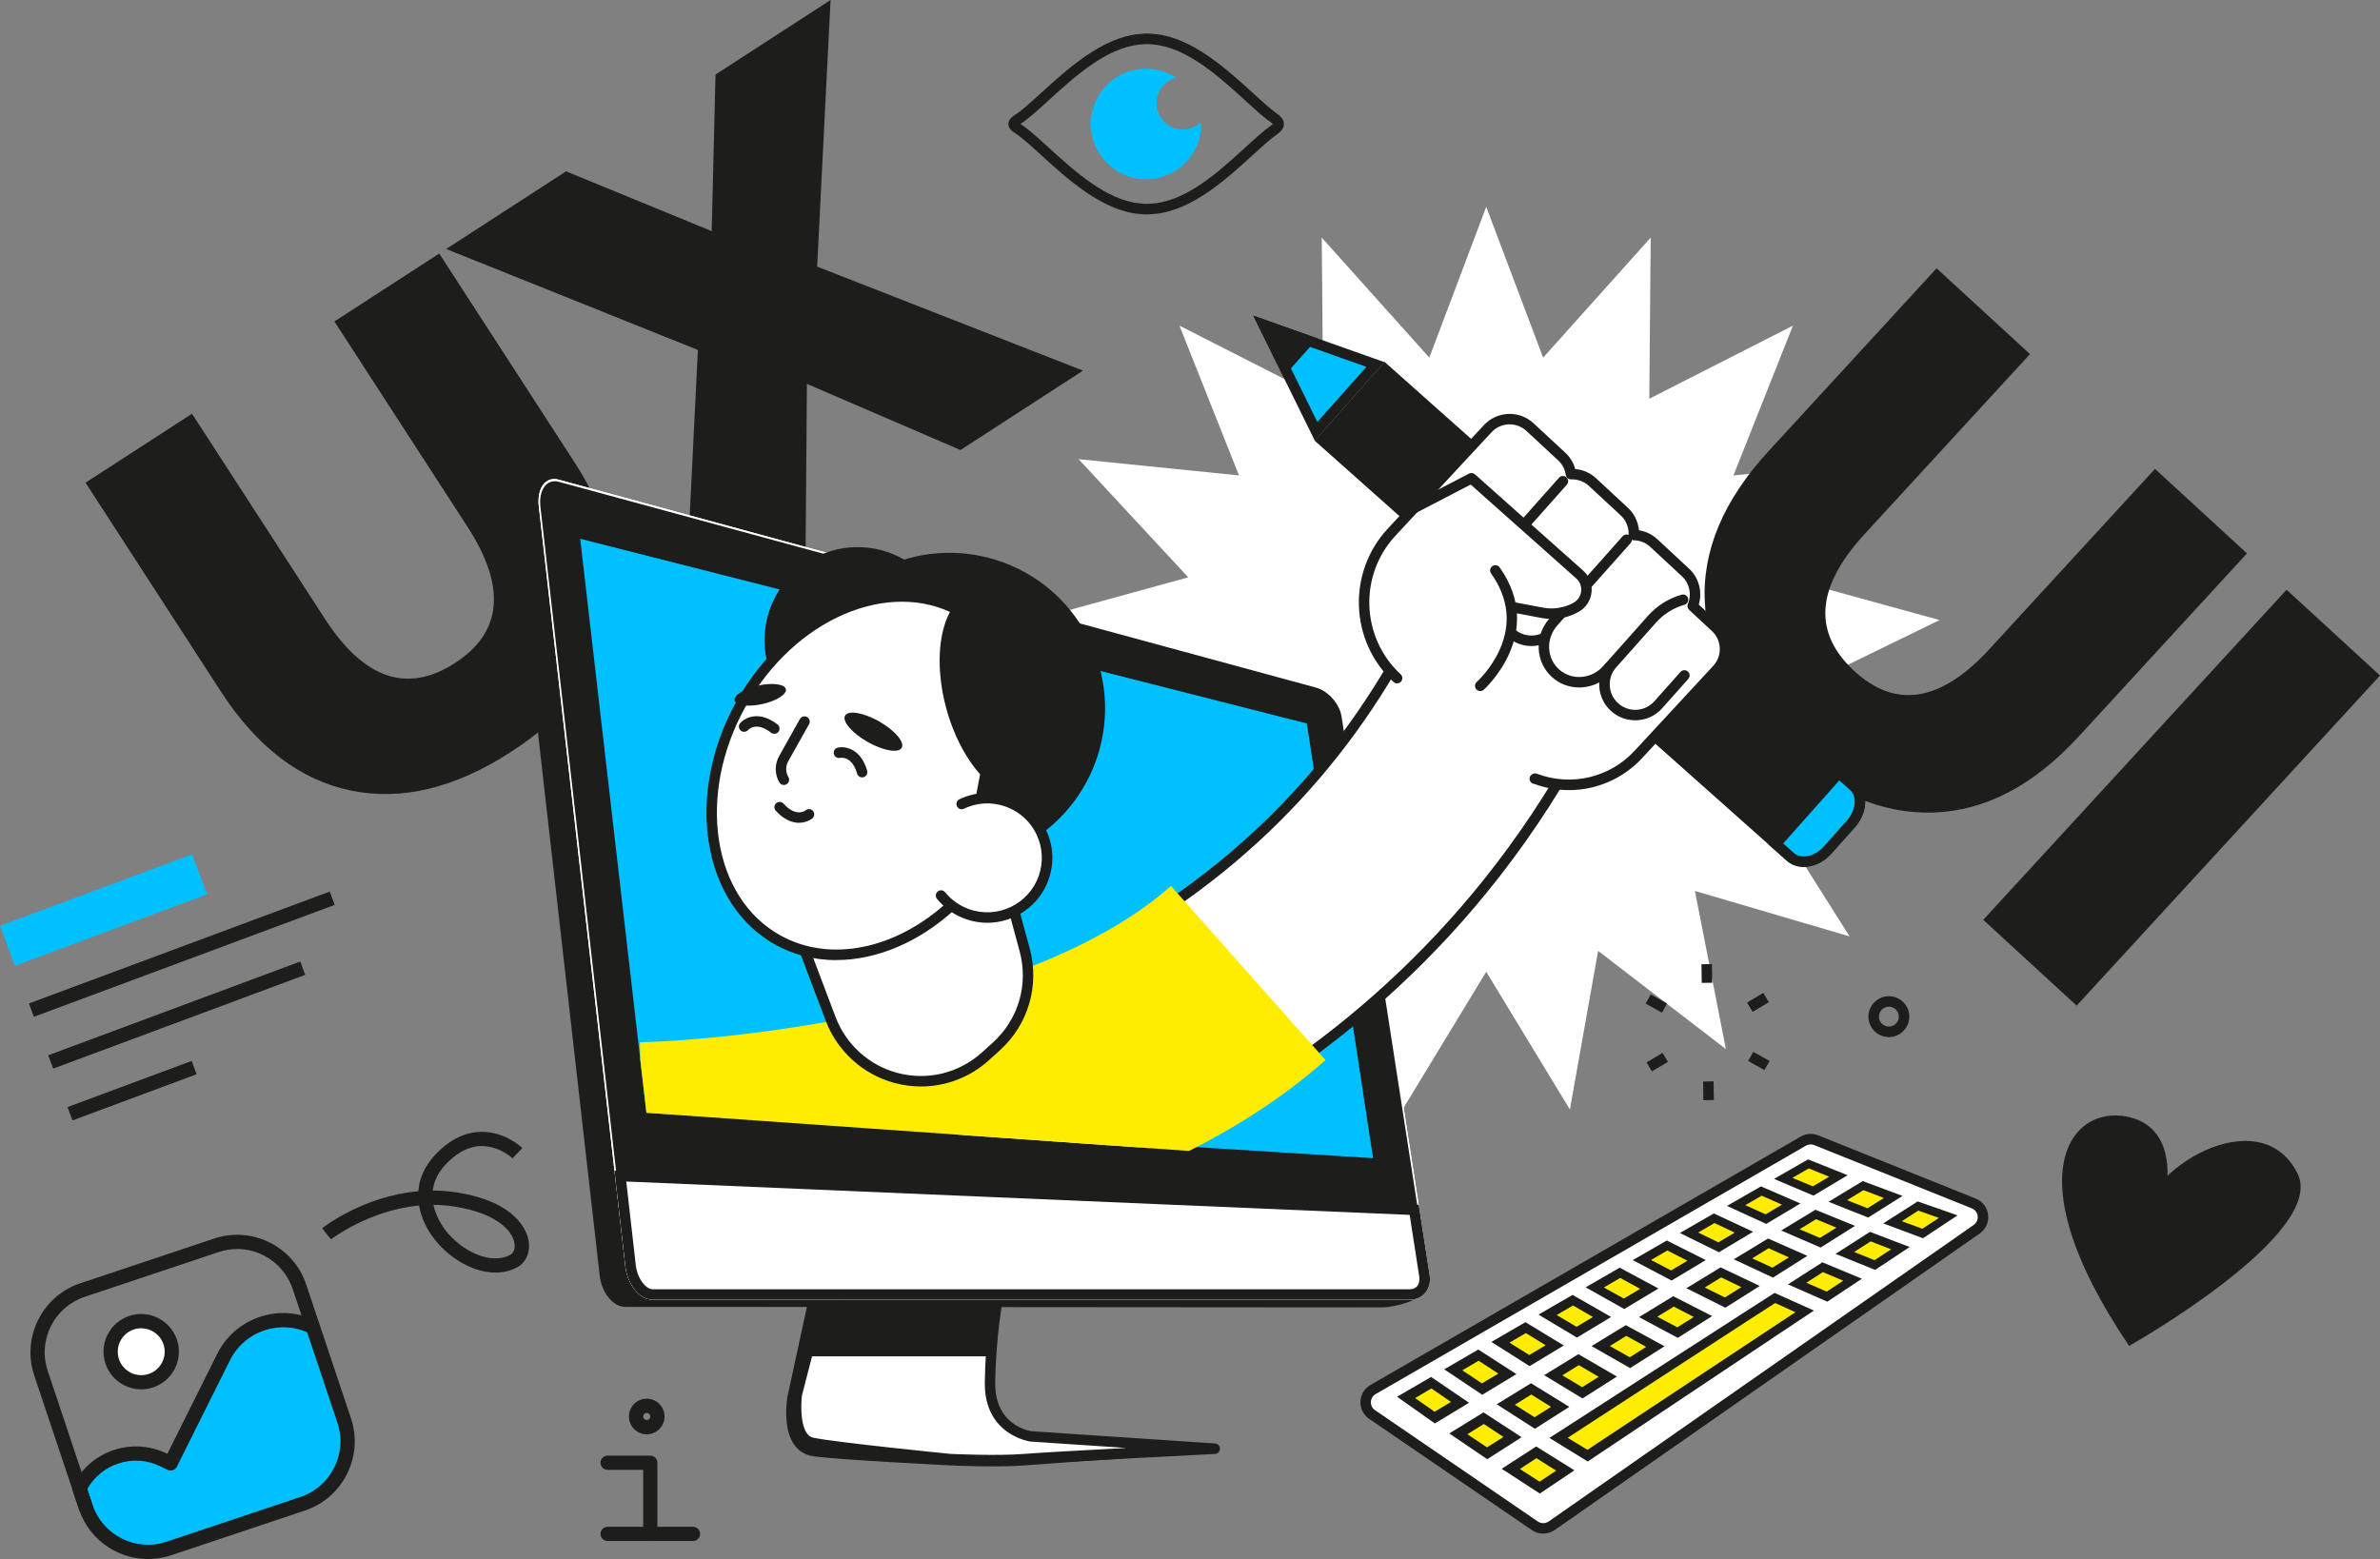 <svg xmlns="http://www.w3.org/2000/svg" xmlns:xlink="http://www.w3.org/1999/xlink" id="Layer_2" data-name="Layer 2" viewBox="0 0 662.73 434.23"><rect x="0" y="0" width="662.73" height="434.23" fill="#808080" stroke="none"/><defs><style>      .cls-1 {        fill: #d3cfd2;      }      .cls-2 {        fill: none;      }      .cls-3 {        fill: #d2cdd0;      }      .cls-4 {        fill: #dedbde;      }      .cls-5 {        fill: #f4f5f7;      }      .cls-6 {        fill: #f5f6f9;      }      .cls-7 {        fill: #f6f6f9;      }      .cls-8 {        fill: #d7d6d7;      }      .cls-9 {        fill: #ddd9dc;      }      .cls-10 {        fill: #ceced0;      }      .cls-11 {        fill: #f1f2f5;      }      .cls-12 {        fill: #e2dfe2;      }      .cls-13 {        fill: #bfc1c5;      }      .cls-14 {        fill: #e1e1e2;      }      .cls-15 {        fill: #dbd7da;      }      .cls-16 {        fill: #dfdfe0;      }      .cls-17 {        fill: #e0e1e4;      }      .cls-18 {        fill: #e1e2e5;      }      .cls-19 {        fill: #eaebee;      }      .cls-20 {        fill: #d1d0d2;      }      .cls-21 {        fill: #c2c3c7;      }      .cls-22 {        fill: #bec0c4;      }      .cls-23 {        fill: #d3d2d4;      }      .cls-24 {        fill: #bdbfc3;      }      .cls-25 {        fill: #efeff1;      }      .cls-26 {        fill: #dcd8db;      }      .cls-27 {        fill: #ecedf0;      }      .cls-28 {        fill: #e6e6e8;      }      .cls-29 {        fill: #f7f7fa;      }      .cls-30 {        fill: #d4d3d5;      }      .cls-31 {        fill: #e4e3e6;      }      .cls-32 {        fill: #d5d1d4;      }      .cls-33 {        fill: #dedddf;      }      .cls-34 {        fill: #f3f4f7;      }      .cls-35 {        fill: #e0dde0;      }      .cls-36 {        fill: #e3e0e3;      }      .cls-37 {        fill: #ccccce;      }      .cls-38 {        fill: #d6d3d6;      }      .cls-39 {        fill: #f0f0f3;      }      .cls-40 {        fill: #d8d4d7;      }      .cls-41 {        fill: #1d1d1b;      }      .cls-42 {        fill: #ebeaed;      }      .cls-43 {        fill: #e5e5e7;      }      .cls-44 {        fill: #f0f1f4;      }      .cls-45 {        fill: #c3c4c8;      }      .cls-46 {        fill: #d8d5d8;      }      .cls-47 {        fill: #dddcde;      }      .cls-48 {        fill: #f2f3f5;      }      .cls-49 {        fill: #c6c7cb;      }      .cls-50 {        fill: #eaeaec;      }      .cls-51 {        fill: #dad6d9;      }      .cls-52 {        fill: #ebebee;      }      .cls-53 {        fill: #dbdadd;      }      .cls-54 {        fill: #d9d8db;      }      .cls-55 {        fill: #e0e0e1;      }      .cls-56 {        fill: #fafbfe;      }      .cls-57 {        fill: #e4e4e6;      }      .cls-58 {        clip-path: url(#clippath-1);      }      .cls-59 {        clip-path: url(#clippath-2);      }      .cls-60 {        fill: #dad9dc;      }      .cls-61 {        fill: #eeeef1;      }      .cls-62 {        fill: #d7d4d7;      }      .cls-63 {        fill: #c0c2c6;      }      .cls-64 {        fill: #dddde0;      }      .cls-65 {        fill: #dfe0e3;      }      .cls-66 {        fill: #ececef;      }      .cls-67 {        fill: #dcdcdf;      }      .cls-68 {        fill: #f5f6f8;      }      .cls-69 {        fill: #eeeff2;      }      .cls-70 {        fill: #d6d1d4;      }      .cls-71 {        fill: #fff;      }      .cls-72 {        fill: #d6d5d6;      }      .cls-73 {        fill: #ffed00;      }      .cls-74 {        fill: #c8c9cc;      }      .cls-75 {        fill: #e2e3e6;      }      .cls-76 {        fill: #e7e8eb;      }      .cls-77 {        fill: #d4cfd2;      }      .cls-78 {        fill: #f4f5f8;      }      .cls-79 {        fill: #d6d2d5;      }      .cls-80 {        fill: #eae9ec;      }      .cls-81 {        fill: #d5d0d3;      }      .cls-82 {        fill: #cdcdcf;      }      .cls-83 {        fill: #f1f2f4;      }      .cls-84 {        fill: #f1f1f4;      }      .cls-85 {        fill: #d9d8d9;      }      .cls-86 {        fill: #ebecef;      }      .cls-87 {        fill: #dedfe2;      }      .cls-88 {        fill: #e2e2e3;      }      .cls-89 {        fill: #e8e9ec;      }      .cls-90 {        fill: #e4e5e8;      }      .cls-91 {        fill: #d2d1d3;      }      .cls-92 {        fill: #d8d7d8;      }      .cls-93 {        fill: #c4c5c9;      }      .cls-94 {        fill: #e3e3e4;      }      .cls-95 {        fill: #c1c3c7;      }      .cls-96 {        fill: #e1dee1;      }      .cls-97 {        fill: #babcc1;      }      .cls-98 {        fill: #e7e6e9;      }      .cls-99 {        fill: #ededef;      }      .cls-100 {        fill: #eff0f3;      }      .cls-101 {        fill: #e6e5e8;      }      .cls-102 {        fill: #dcdbdd;      }      .cls-103 {        fill: #c5c6ca;      }      .cls-104 {        fill: #00c0ff;      }      .cls-105 {        fill: #d9d5d8;      }      .cls-106 {        fill: #f8f9fc;      }      .cls-107 {        fill: #dbdadb;      }      .cls-108 {        fill: #bbbdc2;      }      .cls-109 {        fill: #e9eaed;      }      .cls-110 {        fill: #dbdbde;      }      .cls-111 {        fill: #d5d4d6;      }      .cls-112 {        fill: #e7e7e9;      }      .cls-113 {        fill: #bcbec3;      }      .cls-114 {        fill: #d7d3d6;      }      .cls-115 {        fill: #dad9da;      }      .cls-116 {        fill: #ececee;      }      .cls-117 {        fill: #dfdcdf;      }      .cls-118 {        fill: #dddadd;      }      .cls-119 {        fill: #f0f0f2;      }      .cls-120 {        fill: #e3e4e7;      }      .cls-121 {        fill: #efeff2;      }      .cls-122 {        fill: #e6e7ea;      }      .cls-123 {        fill: #cbcbce;      }      .cls-124 {        fill: #e5e4e7;      }      .cls-125 {        fill: #f0f1f3;      }      .cls-126 {        fill: #ebebed;      }      .cls-127 {        fill: #e5e6e9;      }      .cls-128 {        fill: #fbfcff;      }      .cls-129 {        fill: #cacacd;      }      .cls-130 {        fill: #d0d0d2;      }      .cls-131 {        fill: #e8e7ea;      }      .cls-132 {        fill: #f9fafd;      }      .cls-133 {        fill: #f2f3f6;      }      .cls-134 {        fill: #f7f8fb;      }      .cls-135 {        fill: #c7c8cb;      }      .cls-136 {        fill: #f6f7fa;      }      .cls-137 {        fill: #e9e8eb;      }      .cls-138 {        fill: #e4e2e5;      }      .cls-139 {        fill: #e8e8ea;      }      .cls-140 {        fill: #eeeef0;      }      .cls-141 {        clip-path: url(#clippath);      }      .cls-142 {        fill: #ededf0;      }      .cls-143 {        fill: #e9e9eb;      }      .cls-144 {        fill: #cfcfd1;      }      .cls-145 {        fill: #f3f4f6;      }      .cls-146 {        fill: #d4d0d3;      }      .cls-147 {        fill: #d3ced1;      }      .cls-148 {        fill: #d9d7da;      }      .cls-149 {        fill: #dedee1;      }    </style><clipPath id="clippath"><path class="cls-2" d="M228.21,362.51l-6.66,25.84s-1.63,12.19,4.22,13.49c5.85,1.3,38.36,4.55,38.36,4.55,0,0,13,.65,20.97,0,7.97-.65,52.83-2.93,52.83-2.93l-51.2-3.41s-11.54-1.46-11.38-14.95c.16-13.49,2.27-24.22,2.27-24.22l-49.41,1.62Z"></path></clipPath><clipPath id="clippath-1"><path class="cls-71" d="M398.09,355.17c.58,3.78-1.87,6.84-5.49,6.84h-210.86c-3.62,0-7.02-4.17-7.61-9.31l-24.09-211.59c-.58-5.14,1.87-8.51,5.49-7.52l210.86,57.48c3.62.99,7.02,4.85,7.61,8.62l24.09,155.48Z"></path></clipPath><clipPath id="clippath-2"><polygon class="cls-2" points="180 309.94 450.1 328.93 442.63 148.57 161.56 150.06 180 309.94"></polygon></clipPath></defs><circle class="cls-71" cx="39.46" cy="376.15" r="7.69"></circle><path class="cls-104" d="M86.75,370.21c3.67,9.17,7.34,18.35,11.01,27.52-.28,2.64-1.02,6.64-3.21,11.01-1.71,3.42-3.74,5.94-5.35,7.64-14.07,4.89-28.13,9.78-42.2,14.68-1.46.45-7.11,2.01-13.3-.76-4.98-2.23-7.52-6.02-8.41-7.49l-2.9-8.1c.76-1.22,4.47-6.87,11.92-8.71,6.25-1.55,11.31.52,12.84,1.22,5.61-10.75,11.21-21.51,16.82-32.26.65-.86,5.59-7.25,13.76-7.34,4.29-.05,7.51,1.66,9.02,2.6Z"></path><polygon class="cls-71" points="413.85 57.61 429.7 99.61 459.65 66.18 459.26 111.06 499.26 90.7 482.69 132.42 527.34 127.89 496.82 160.8 540.1 172.7 499.74 192.36 535.8 219.1 491.07 222.85 515.03 260.81 471.96 248.15 480.59 292.2 445.01 264.84 437.15 309.03 413.85 270.66 390.55 309.03 382.69 264.84 347.1 292.2 355.73 248.15 312.67 260.81 336.63 222.85 291.9 219.1 327.96 192.36 287.6 172.7 330.88 160.8 300.35 127.89 345.01 132.42 328.43 90.7 368.44 111.06 368.05 66.18 398 99.61 413.85 57.61"></polygon><g><path class="cls-41" d="M474.72,167.78c-.74-14.4,5.17-28.43,17.72-42.09l46.82-50.96,26.01,23.89-46.1,50.18c-13.52,14.71-14.45,27.42-2.8,38.12,11.56,10.62,24.1,8.57,37.61-6.14l46.1-50.18,25.61,23.53-46.82,50.96c-12.55,13.66-26.03,20.73-40.44,21.22-14.41.48-28.45-5.55-42.11-18.1-13.66-12.55-20.86-26.03-21.6-40.43Z"></path><path class="cls-41" d="M636.72,164.26l26.01,23.89-84.47,91.94-26.01-23.89,84.47-91.94Z"></path></g><g><path class="cls-41" d="M97.77,220.2c-14.13-2.89-26.24-12.12-36.32-27.68l-37.63-58.08,29.64-19.21,37.05,57.18c10.86,16.76,22.93,20.85,36.2,12.25,13.17-8.54,14.33-21.19,3.46-37.95l-37.05-57.18,29.19-18.91,37.63,58.08c10.09,15.57,13.56,30.39,10.43,44.46-3.14,14.08-12.49,26.16-28.05,36.24-15.57,10.09-30.42,13.69-44.54,10.8Z"></path><path class="cls-41" d="M267.44,125.34l-42.75-18.42-.36,46.35-33.83,21.92,3.83-77.72-70.08-28.12,33.38-21.63,40.55,16.66,1.06-43.62L231.28,0l-3.74,74.26,74.03,28.97-34.13,22.12Z"></path></g><g><path class="cls-71" d="M382.33,387.03l119.81-69.19c1.09-.63,2.41-.72,3.59-.25l43.87,17.61c3.03,1.22,3.5,5.31.82,7.18l-118.34,82.58c-1.4.98-3.26.99-4.67.02l-45.34-31.01c-2.5-1.71-2.36-5.44.26-6.95Z"></path><path class="cls-41" d="M429.73,427.16c-1.1,0-2.2-.32-3.14-.97l-45.34-31.01c-1.59-1.09-2.49-2.89-2.42-4.81.07-1.92,1.11-3.65,2.78-4.61l119.81-69.19c1.49-.86,3.26-.99,4.86-.35l43.87,17.61c1.93.77,3.22,2.47,3.46,4.53.24,2.07-.64,4.01-2.34,5.2l-118.34,82.58c-.95.66-2.07,1-3.19,1ZM382.33,387.03l.73,1.26c-.8.46-1.29,1.26-1.32,2.19-.04.93.38,1.76,1.15,2.29l45.34,31.01c.9.62,2.11.61,3.01-.01l118.34-82.58c.81-.57,1.23-1.49,1.12-2.48s-.73-1.79-1.65-2.16l-43.87-17.61c-.76-.3-1.6-.25-2.31.16l-119.81,69.19-.73-1.26Z"></path></g><g><path class="cls-41" d="M224.8,363.49l-5.53,25.52s-2.76,15.01,7.15,16.58c5.92.94,38.03,2.55,38.03,2.55,0,0,13.01.65,20.97,0,7.96-.65,52.83-3.69,52.83-3.69v-.98l-51.2-1.68s-11.54-1.46-11.38-14.95c.16-13.49,2.27-24.22,2.27-24.22l-53.15.86Z"></path><g class="cls-141"><polygon class="cls-97" points="294.87 360.89 219.92 361.9 219.92 360.89 294.87 360.89"></polygon><polygon class="cls-97" points="326.75 360.89 219.92 362.33 219.92 361.9 294.87 360.89 326.75 360.89"></polygon><polygon class="cls-108" points="337.93 361.16 219.92 362.76 219.92 362.33 326.75 360.89 337.93 360.89 337.93 361.16"></polygon><polygon class="cls-113" points="337.93 361.6 219.92 363.19 219.92 362.76 337.93 361.16 337.93 361.6"></polygon><polygon class="cls-24" points="337.93 362.03 219.92 363.62 219.92 363.19 337.93 361.6 337.93 362.03"></polygon><polygon class="cls-22" points="337.93 362.46 219.92 364.05 219.92 363.62 337.93 362.03 337.93 362.46"></polygon><polygon class="cls-13" points="337.93 362.89 219.92 364.48 219.92 364.05 337.93 362.46 337.93 362.89"></polygon><polygon class="cls-63" points="337.93 363.32 219.92 364.91 219.92 364.48 337.93 362.89 337.93 363.32"></polygon><polygon class="cls-95" points="337.93 363.75 219.92 365.34 219.92 364.91 337.93 363.32 337.93 363.75"></polygon><polygon class="cls-21" points="337.93 364.18 219.92 365.78 219.92 365.34 337.93 363.75 337.93 364.18"></polygon><polygon class="cls-45" points="337.93 364.61 219.92 366.21 219.92 365.78 337.93 364.18 337.93 364.61"></polygon><polygon class="cls-93" points="337.93 365.04 219.92 366.64 219.92 366.21 337.93 364.61 337.93 365.04"></polygon><polygon class="cls-103" points="337.93 365.47 219.92 367.07 219.92 366.64 337.93 365.04 337.93 365.47"></polygon><polygon class="cls-49" points="337.93 365.9 219.92 367.5 219.92 367.07 337.93 365.47 337.93 365.9"></polygon><polygon class="cls-135" points="337.93 366.34 219.92 367.93 219.92 367.5 337.93 365.9 337.93 366.34"></polygon><polygon class="cls-74" points="337.93 366.77 219.92 368.36 219.92 367.93 337.93 366.34 337.93 366.77"></polygon><polygon class="cls-129" points="337.93 367.2 219.92 368.79 219.92 368.36 337.93 366.77 337.93 367.2"></polygon><polygon class="cls-123" points="337.93 367.63 219.92 369.22 219.92 368.79 337.93 367.2 337.93 367.63"></polygon><polygon class="cls-37" points="337.93 368.06 219.92 369.65 219.92 369.22 337.93 367.63 337.93 368.06"></polygon><polygon class="cls-82" points="337.93 368.49 219.92 370.08 219.92 369.65 337.93 368.06 337.93 368.49"></polygon><polygon class="cls-10" points="337.93 368.92 219.92 370.52 219.92 370.08 337.93 368.49 337.93 368.92"></polygon><polygon class="cls-144" points="337.93 369.35 219.92 370.95 219.92 370.52 337.93 368.92 337.93 369.35"></polygon><polygon class="cls-130" points="337.93 369.78 219.92 371.38 219.92 370.95 337.93 369.35 337.93 369.78"></polygon><polygon class="cls-20" points="337.93 370.21 219.92 371.81 219.92 371.38 337.93 369.78 337.93 370.21"></polygon><polygon class="cls-91" points="337.93 370.64 219.92 372.24 219.92 371.81 337.93 370.21 337.93 370.64"></polygon><polygon class="cls-23" points="337.93 371.08 219.92 372.67 219.92 372.24 337.93 370.64 337.93 371.08"></polygon><polygon class="cls-30" points="337.93 371.51 219.92 373.1 219.92 372.67 337.93 371.08 337.93 371.51"></polygon><polygon class="cls-111" points="337.93 371.94 219.92 373.53 219.92 373.1 337.93 371.51 337.93 371.94"></polygon><polygon class="cls-72" points="337.93 372.37 219.92 373.96 219.92 373.53 337.93 371.94 337.93 372.37"></polygon><polygon class="cls-8" points="337.93 372.8 219.92 374.39 219.92 373.96 337.93 372.37 337.93 372.8"></polygon><polygon class="cls-92" points="337.93 373.23 219.92 374.82 219.92 374.39 337.93 372.8 337.93 373.23"></polygon><polygon class="cls-92" points="337.93 373.64 219.92 375.23 219.92 374.82 337.93 373.23 337.93 373.64"></polygon><polygon class="cls-85" points="337.93 374.04 219.92 375.64 219.92 375.23 337.93 373.64 337.93 374.04"></polygon><polygon class="cls-115" points="337.93 374.45 219.92 376.04 219.92 375.64 337.93 374.04 337.93 374.45"></polygon><polygon class="cls-107" points="337.93 374.85 219.92 376.45 219.92 376.04 337.93 374.45 337.93 374.85"></polygon><polygon class="cls-102" points="337.93 375.26 219.92 376.85 219.92 376.45 337.93 374.85 337.93 375.26"></polygon><polygon class="cls-47" points="337.93 375.66 219.92 377.26 219.92 376.85 337.93 375.26 337.93 375.66"></polygon><polygon class="cls-33" points="337.93 376.07 219.92 377.67 219.92 377.26 337.93 375.66 337.93 376.07"></polygon><polygon class="cls-16" points="337.93 376.48 219.92 378.07 219.92 377.67 337.93 376.07 337.93 376.48"></polygon><polygon class="cls-55" points="337.93 376.88 219.92 378.48 219.92 378.07 337.93 376.48 337.93 376.88"></polygon><polygon class="cls-14" points="337.93 377.29 219.92 378.88 219.92 378.48 337.93 376.88 337.93 377.29"></polygon><polygon class="cls-88" points="337.93 377.69 219.92 379.29 219.92 378.88 337.93 377.29 337.93 377.69"></polygon><polygon class="cls-94" points="337.93 378.1 219.92 379.69 219.92 379.29 337.93 377.69 337.93 378.1"></polygon><polygon class="cls-57" points="337.93 378.51 219.92 380.1 219.92 379.69 337.93 378.1 337.93 378.51"></polygon><polygon class="cls-43" points="337.93 378.91 219.92 380.51 219.92 380.1 337.93 378.51 337.93 378.91"></polygon><polygon class="cls-28" points="337.93 379.32 219.92 380.91 219.92 380.51 337.93 378.91 337.93 379.32"></polygon><polygon class="cls-112" points="337.93 379.72 219.92 381.32 219.92 380.91 337.93 379.32 337.93 379.72"></polygon><polygon class="cls-139" points="337.93 380.13 219.92 381.72 219.92 381.32 337.93 379.72 337.93 380.13"></polygon><polygon class="cls-143" points="337.93 380.54 219.92 382.13 219.92 381.72 337.93 380.13 337.93 380.54"></polygon><polygon class="cls-50" points="337.93 380.94 219.92 382.54 219.92 382.13 337.93 380.54 337.93 380.94"></polygon><polygon class="cls-126" points="337.93 381.35 219.92 382.94 219.92 382.54 337.93 380.94 337.93 381.35"></polygon><polygon class="cls-116" points="337.93 381.75 219.92 383.35 219.92 382.94 337.93 381.35 337.93 381.75"></polygon><polygon class="cls-99" points="337.93 382.16 219.92 383.75 219.92 383.35 337.93 381.75 337.93 382.16"></polygon><polygon class="cls-140" points="337.93 382.56 219.92 384.16 219.92 383.75 337.93 382.16 337.93 382.56"></polygon><polygon class="cls-25" points="337.93 382.97 219.92 384.56 219.92 384.16 337.93 382.56 337.93 382.97"></polygon><polygon class="cls-119" points="337.93 383.38 219.92 384.97 219.92 384.56 337.93 382.97 337.93 383.38"></polygon><polygon class="cls-125" points="337.93 383.78 219.92 385.38 219.92 384.97 337.93 383.38 337.93 383.78"></polygon><polygon class="cls-83" points="337.93 384.19 219.92 385.78 219.92 385.38 337.93 383.78 337.93 384.19"></polygon><polygon class="cls-48" points="337.93 384.59 219.92 386.19 219.92 385.78 337.93 384.19 337.93 384.59"></polygon><polygon class="cls-145" points="337.93 385 219.92 386.59 219.92 386.19 337.93 384.59 337.93 385"></polygon><polygon class="cls-5" points="337.93 385.41 219.92 387 219.92 386.59 337.93 385 337.93 385.41"></polygon><polygon class="cls-68" points="337.93 385.81 219.92 387.41 219.92 387 337.93 385.41 337.93 385.81"></polygon><polygon class="cls-7" points="337.93 386.22 219.92 387.81 219.92 387.41 337.93 385.81 337.93 386.22"></polygon><polygon class="cls-29" points="337.93 386.62 219.92 388.22 219.92 387.81 337.93 386.22 337.93 386.62"></polygon><polygon class="cls-134" points="337.93 387.03 219.92 388.62 219.92 388.22 337.93 386.62 337.93 387.03"></polygon><polygon class="cls-106" points="337.93 387.43 219.92 389.03 219.92 388.62 337.93 387.03 337.93 387.43"></polygon><polygon class="cls-132" points="337.93 387.84 219.92 389.44 219.92 389.03 337.93 387.43 337.93 387.84"></polygon><polygon class="cls-56" points="337.93 388.25 219.92 389.84 219.92 389.44 337.93 387.84 337.93 388.25"></polygon><polygon class="cls-56" points="337.93 388.65 219.92 390.25 219.92 389.84 337.93 388.25 337.93 388.65"></polygon><polygon class="cls-128" points="337.93 389.06 219.92 390.65 219.92 390.25 337.93 388.65 337.93 389.06"></polygon><polygon class="cls-128" points="337.93 389.26 219.92 390.86 219.92 390.65 337.93 389.06 337.93 389.26"></polygon><polygon class="cls-56" points="337.93 389.47 219.92 391.07 219.92 390.86 337.93 389.26 337.93 389.47"></polygon><polygon class="cls-132" points="337.93 389.68 219.92 391.27 219.92 391.07 337.93 389.47 337.93 389.68"></polygon><polygon class="cls-106" points="337.93 389.88 219.92 391.48 219.92 391.27 337.93 389.68 337.93 389.88"></polygon><polygon class="cls-134" points="337.93 390.09 219.92 391.68 219.92 391.48 337.93 389.88 337.93 390.09"></polygon><polygon class="cls-136" points="337.93 390.3 219.92 391.89 219.92 391.68 337.93 390.09 337.93 390.3"></polygon><polygon class="cls-6" points="337.93 390.5 219.92 392.1 219.92 391.89 337.93 390.3 337.93 390.5"></polygon><polygon class="cls-78" points="337.93 390.71 219.92 392.3 219.92 392.1 337.93 390.5 337.93 390.71"></polygon><polygon class="cls-34" points="337.93 390.92 219.92 392.51 219.92 392.3 337.93 390.71 337.93 390.92"></polygon><polygon class="cls-133" points="337.93 391.12 219.92 392.72 219.92 392.51 337.93 390.92 337.93 391.12"></polygon><polygon class="cls-11" points="337.93 391.33 219.92 392.92 219.92 392.72 337.93 391.12 337.93 391.33"></polygon><polygon class="cls-44" points="337.93 391.53 219.92 393.13 219.92 392.92 337.93 391.33 337.93 391.53"></polygon><polygon class="cls-100" points="337.93 391.74 219.92 393.34 219.92 393.13 337.93 391.53 337.93 391.74"></polygon><polygon class="cls-69" points="337.93 391.95 219.92 393.54 219.92 393.34 337.93 391.74 337.93 391.95"></polygon><polygon class="cls-27" points="337.93 392.15 219.92 393.75 219.92 393.54 337.93 391.95 337.93 392.15"></polygon><polygon class="cls-86" points="337.93 392.36 219.92 393.95 219.92 393.75 337.93 392.15 337.93 392.36"></polygon><polygon class="cls-19" points="337.93 392.57 219.92 394.16 219.92 393.95 337.93 392.36 337.93 392.57"></polygon><polygon class="cls-109" points="337.93 392.77 219.92 394.37 219.92 394.16 337.93 392.57 337.93 392.77"></polygon><polygon class="cls-89" points="337.93 392.98 219.92 394.57 219.92 394.37 337.93 392.77 337.93 392.98"></polygon><polygon class="cls-76" points="337.93 393.19 219.92 394.78 219.92 394.57 337.93 392.98 337.93 393.19"></polygon><polygon class="cls-122" points="337.93 393.39 219.92 394.99 219.92 394.78 337.93 393.19 337.93 393.39"></polygon><polygon class="cls-127" points="337.93 393.6 219.92 395.19 219.92 394.99 337.93 393.39 337.93 393.6"></polygon><polygon class="cls-90" points="337.93 393.8 219.92 395.4 219.92 395.19 337.93 393.6 337.93 393.8"></polygon><polygon class="cls-120" points="337.93 394.01 219.92 395.61 219.92 395.4 337.93 393.8 337.93 394.01"></polygon><polygon class="cls-75" points="337.93 394.22 219.92 395.81 219.92 395.61 337.93 394.01 337.93 394.22"></polygon><polygon class="cls-18" points="337.93 394.42 219.92 396.02 219.92 395.81 337.93 394.22 337.93 394.42"></polygon><polygon class="cls-17" points="337.93 394.63 219.92 396.22 219.92 396.02 337.93 394.42 337.93 394.63"></polygon><polygon class="cls-65" points="337.93 394.84 219.92 396.43 219.92 396.22 337.93 394.63 337.93 394.84"></polygon><polygon class="cls-65" points="337.93 394.99 219.92 396.59 219.92 396.43 337.93 394.84 337.93 394.99"></polygon><polygon class="cls-87" points="337.93 395.14 219.92 396.74 219.92 396.59 337.93 394.99 337.93 395.14"></polygon><polygon class="cls-149" points="337.93 395.3 219.92 396.89 219.92 396.74 337.93 395.14 337.93 395.3"></polygon><polygon class="cls-64" points="337.93 395.45 219.92 397.05 219.92 396.89 337.93 395.3 337.93 395.45"></polygon><polygon class="cls-67" points="337.93 395.61 219.92 397.2 219.92 397.05 337.93 395.45 337.93 395.61"></polygon><polygon class="cls-110" points="337.93 395.76 219.92 397.36 219.92 397.2 337.93 395.61 337.93 395.76"></polygon><polygon class="cls-53" points="337.93 395.91 219.92 397.51 219.92 397.36 337.93 395.76 337.93 395.91"></polygon><polygon class="cls-60" points="337.93 396.07 219.92 397.66 219.92 397.51 337.93 395.91 337.93 396.07"></polygon><polygon class="cls-54" points="337.93 396.22 219.92 397.82 219.92 397.66 337.93 396.07 337.93 396.22"></polygon><polygon class="cls-148" points="337.93 396.38 219.92 397.97 219.92 397.82 337.93 396.22 337.93 396.38"></polygon><polygon class="cls-46" points="337.93 396.53 219.92 398.13 219.92 397.97 337.93 396.38 337.93 396.53"></polygon><polygon class="cls-62" points="337.93 396.68 219.92 398.28 219.92 398.13 337.93 396.53 337.93 396.68"></polygon><polygon class="cls-38" points="337.93 396.84 219.92 398.43 219.92 398.28 337.93 396.68 337.93 396.84"></polygon><polygon class="cls-79" points="337.93 396.99 219.92 398.59 219.92 398.43 337.93 396.84 337.93 396.99"></polygon><polygon class="cls-32" points="337.93 397.15 219.92 398.74 219.92 398.59 337.93 396.99 337.93 397.15"></polygon><polygon class="cls-146" points="337.93 397.3 219.92 398.9 219.92 398.74 337.93 397.15 337.93 397.3"></polygon><polygon class="cls-1" points="337.93 397.45 219.92 399.05 219.92 398.9 337.93 397.3 337.93 397.45"></polygon><polygon class="cls-147" points="337.93 397.61 219.92 399.2 219.92 399.05 337.93 397.45 337.93 397.61"></polygon><polygon class="cls-3" points="337.93 397.76 219.92 399.36 219.92 399.2 337.93 397.61 337.93 397.76"></polygon><polygon class="cls-3" points="337.93 398.02 219.92 399.62 219.92 399.36 337.93 397.76 337.93 398.02"></polygon><polygon class="cls-147" points="337.93 398.28 219.92 399.88 219.92 399.62 337.93 398.02 337.93 398.28"></polygon><polygon class="cls-77" points="337.93 398.54 219.92 400.14 219.92 399.88 337.93 398.28 337.93 398.54"></polygon><polygon class="cls-81" points="337.93 398.8 219.92 400.4 219.92 400.14 337.93 398.54 337.93 398.8"></polygon><polygon class="cls-70" points="337.93 399.06 219.92 400.66 219.92 400.4 337.93 398.8 337.93 399.06"></polygon><polygon class="cls-79" points="337.93 399.32 219.92 400.92 219.92 400.66 337.93 399.06 337.93 399.32"></polygon><polygon class="cls-114" points="337.93 399.58 219.92 401.18 219.92 400.92 337.93 399.32 337.93 399.58"></polygon><polygon class="cls-40" points="337.93 399.84 219.92 401.44 219.92 401.18 337.93 399.58 337.93 399.84"></polygon><polygon class="cls-105" points="337.93 400.1 219.92 401.7 219.92 401.44 337.93 399.84 337.93 400.1"></polygon><polygon class="cls-51" points="337.93 400.36 219.92 401.96 219.92 401.7 337.93 400.1 337.93 400.36"></polygon><polygon class="cls-15" points="337.93 400.62 219.92 402.22 219.92 401.96 337.93 400.36 337.93 400.62"></polygon><polygon class="cls-26" points="337.93 400.88 219.92 402.48 219.92 402.22 337.93 400.62 337.93 400.88"></polygon><polygon class="cls-9" points="337.93 401.14 219.92 402.74 219.92 402.48 337.93 400.88 337.93 401.14"></polygon><polygon class="cls-118" points="337.93 401.4 219.92 403 219.92 402.74 337.93 401.14 337.93 401.4"></polygon><polygon class="cls-4" points="337.93 401.66 219.92 403.26 219.92 403 337.93 401.4 337.93 401.66"></polygon><polygon class="cls-117" points="337.93 401.92 219.92 403.52 219.92 403.26 337.93 401.66 337.93 401.92"></polygon><polygon class="cls-35" points="337.93 402.18 219.92 403.78 219.92 403.52 337.93 401.92 337.93 402.18"></polygon><polygon class="cls-96" points="337.93 402.44 219.92 404.04 219.92 403.78 337.93 402.18 337.93 402.44"></polygon><polygon class="cls-12" points="337.93 402.7 219.92 404.3 219.92 404.04 337.93 402.44 337.93 402.7"></polygon><polygon class="cls-36" points="337.93 402.96 219.92 404.56 219.92 404.3 337.93 402.7 337.93 402.96"></polygon><polygon class="cls-138" points="337.93 403.22 219.92 404.82 219.92 404.56 337.93 402.96 337.93 403.22"></polygon><polygon class="cls-31" points="337.93 403.48 219.92 405.08 219.92 404.82 337.93 403.22 337.93 403.48"></polygon><polygon class="cls-124" points="337.93 403.74 219.92 405.34 219.92 405.08 337.93 403.48 337.93 403.74"></polygon><polygon class="cls-101" points="337.93 404 219.92 405.6 219.92 405.34 337.93 403.74 337.93 404"></polygon><polygon class="cls-98" points="337.93 404.26 219.92 405.86 219.92 405.6 337.93 404 337.93 404.26"></polygon><polygon class="cls-131" points="337.93 404.52 219.92 406.12 219.92 405.86 337.93 404.26 337.93 404.52"></polygon><polygon class="cls-137" points="337.93 404.78 219.92 406.38 219.92 406.12 337.93 404.52 337.93 404.78"></polygon><polygon class="cls-80" points="337.93 405.04 219.92 406.64 219.92 406.38 337.93 404.78 337.93 405.04"></polygon><polygon class="cls-42" points="337.93 405.3 219.92 406.9 219.92 406.64 337.93 405.04 337.93 405.3"></polygon><polygon class="cls-52" points="337.93 405.56 228.14 407.05 219.92 407.05 219.92 406.9 337.93 405.3 337.93 405.56"></polygon><polygon class="cls-66" points="337.93 405.82 247.38 407.05 228.14 407.05 337.93 405.56 337.93 405.82"></polygon><polygon class="cls-142" points="337.93 406.08 266.62 407.05 247.38 407.05 337.93 405.82 337.93 406.08"></polygon><polygon class="cls-61" points="337.93 406.34 285.86 407.05 266.62 407.05 337.93 406.08 337.93 406.34"></polygon><polygon class="cls-121" points="337.93 406.6 305.11 407.05 285.86 407.05 337.93 406.34 337.93 406.6"></polygon><polygon class="cls-39" points="337.93 406.86 324.35 407.05 305.11 407.05 337.93 406.6 337.93 406.86"></polygon><polygon class="cls-84" points="324.35 407.05 337.93 406.86 337.93 407.05 324.35 407.05"></polygon></g><g><path class="cls-71" d="M228.54,362.51l-6.66,25.84s-1.63,12.19,4.23,13.49c5.85,1.3,38.36,4.55,38.36,4.55,0,0,13.01.65,20.97,0,7.96-.65,52.83-2.93,52.83-2.93l-51.2-3.41s-11.54-1.46-11.38-14.95c.16-13.49,2.27-24.22,2.27-24.22l-49.41,1.62Z"></path><path class="cls-41" d="M276.42,408.15c-6.07,0-11.68-.27-12.03-.29-1.4-.14-32.73-3.28-38.6-4.58-6.96-1.55-5.54-13.73-5.36-15.11,0-.06.02-.12.03-.17l6.67-25.84c.16-.63.72-1.07,1.36-1.09l49.41-1.62c.46-.03.87.17,1.16.51.29.34.41.79.32,1.23-.02.11-2.09,10.76-2.25,23.95-.14,11.98,9.69,13.43,10.11,13.49l51.11,3.41c.77.05,1.37.69,1.36,1.47,0,.77-.61,1.41-1.38,1.45-.45.02-44.93,2.28-52.78,2.92-2.72.22-5.99.3-9.13.3ZM223.31,388.63c-.36,2.9-.55,10.98,3.11,11.79,5.7,1.27,37.86,4.49,38.19,4.52.06,0,12.93.63,20.71,0,3.85-.32,16.42-1.01,28.34-1.65l-26.69-1.78c-.22-.02-12.91-1.8-12.74-16.43.12-10.27,1.38-19.04,1.99-22.68l-46.53,1.53-6.37,24.7Z"></path></g><path class="cls-41" d="M275.95,377.79c.61-9.86,2-16.91,2-16.91l-49.41,1.62-3.94,15.28h51.35Z"></path><path class="cls-41" d="M375.82,364.14l-182.08-.14h-19.65c-3.37-.02-6.55-3.91-7.1-8.7l-23.13-203.46c-.55-4.79-.16-8.13,2.44-10.89l6.18-7.32,206.41,60.48c3.37.92,6.56,4.53,7.1,8.05l22.01,142.16,9.12,13.95c.55,3.52-8.79,5.87-12.16,5.86h-9.13Z"></path><g><path class="cls-71" d="M398.09,355.17c.58,3.78-1.87,6.84-5.49,6.84h-210.86c-3.62,0-7.02-4.17-7.61-9.31l-24.09-211.59c-.58-5.14,1.87-8.51,5.49-7.52l210.86,57.48c3.62.99,7.02,4.85,7.61,8.62l24.09,155.48Z"></path><g class="cls-58"><rect class="cls-71" x="149.47" y="132.6" width="2.01" height="229.4"></rect><rect class="cls-71" x="151.48" y="132.6" width="2.02" height="229.4"></rect><rect class="cls-71" x="153.5" y="132.6" width="2.02" height="229.4"></rect><rect class="cls-71" x="155.53" y="132.6" width="2.02" height="229.4"></rect><rect class="cls-71" x="157.55" y="132.6" width="2.02" height="229.4"></rect><rect class="cls-71" x="159.57" y="132.6" width="2.02" height="229.4"></rect><rect class="cls-71" x="161.6" y="132.6" width="2.02" height="229.4"></rect><rect class="cls-71" x="163.62" y="132.6" width="2.02" height="229.4"></rect><rect class="cls-71" x="165.64" y="132.6" width="2.02" height="229.4"></rect><rect class="cls-71" x="167.67" y="132.6" width="2.02" height="229.4"></rect><rect class="cls-71" x="169.69" y="132.6" width="2.02" height="229.4"></rect><rect class="cls-71" x="171.71" y="132.6" width="2.02" height="229.4"></rect><rect class="cls-71" x="173.74" y="132.6" width="2.02" height="229.4"></rect><rect class="cls-71" x="175.76" y="132.6" width="2.02" height="229.4"></rect><rect class="cls-71" x="177.79" y="132.6" width="2.02" height="229.4"></rect><rect class="cls-71" x="179.81" y="132.6" width="2.02" height="229.4"></rect><rect class="cls-71" x="181.83" y="132.6" width="2.02" height="229.4"></rect><rect class="cls-71" x="183.86" y="132.6" width="2.02" height="229.4"></rect><rect class="cls-71" x="185.88" y="132.6" width="2.02" height="229.4"></rect><rect class="cls-71" x="187.9" y="132.6" width="2.02" height="229.4"></rect><rect class="cls-71" x="189.93" y="132.6" width="2.02" height="229.4"></rect><rect class="cls-71" x="191.95" y="132.6" width="2.02" height="229.4"></rect><rect class="cls-71" x="193.97" y="132.6" width="1.88" height="229.4"></rect><rect class="cls-71" x="195.85" y="132.6" width="1.88" height="229.4"></rect><rect class="cls-71" x="197.73" y="132.6" width="1.88" height="229.4"></rect><rect class="cls-71" x="199.61" y="132.6" width="1.88" height="229.4"></rect><rect class="cls-71" x="201.48" y="132.6" width="1.88" height="229.4"></rect><rect class="cls-71" x="203.36" y="132.6" width="1.88" height="229.4"></rect><rect class="cls-71" x="205.24" y="132.6" width="1.88" height="229.4"></rect><rect class="cls-71" x="207.11" y="132.6" width="1.88" height="229.4"></rect><rect class="cls-71" x="208.99" y="132.6" width="1.88" height="229.4"></rect><rect class="cls-71" x="210.87" y="132.6" width="1.88" height="229.4"></rect><rect class="cls-71" x="212.74" y="132.6" width="1.88" height="229.4"></rect><rect class="cls-71" x="214.62" y="132.6" width="1.88" height="229.4"></rect><rect class="cls-71" x="216.5" y="132.6" width="1.88" height="229.4"></rect><rect class="cls-71" x="218.38" y="132.6" width="1.88" height="229.4"></rect><rect class="cls-71" x="220.25" y="132.6" width="1.88" height="229.4"></rect><rect class="cls-71" x="222.13" y="132.6" width="1.88" height="229.4"></rect><rect class="cls-71" x="224.01" y="132.6" width="1.88" height="229.4"></rect><rect class="cls-71" x="225.88" y="132.6" width="1.88" height="229.4"></rect><rect class="cls-71" x="227.76" y="132.6" width="1.88" height="229.4"></rect><rect class="cls-71" x="229.64" y="132.6" width="1.88" height="229.4"></rect><rect class="cls-71" x="231.52" y="132.6" width="1.88" height="229.4"></rect><rect class="cls-71" x="233.39" y="132.6" width="1.88" height="229.4"></rect><rect class="cls-71" x="235.27" y="132.6" width="1.88" height="229.4"></rect><rect class="cls-71" x="237.15" y="132.6" width="1.88" height="229.4"></rect><rect class="cls-71" x="239.02" y="132.6" width="1.88" height="229.4"></rect><rect class="cls-71" x="240.9" y="132.6" width="1.88" height="229.4"></rect><rect class="cls-71" x="242.78" y="132.6" width="1.88" height="229.4"></rect><rect class="cls-71" x="244.66" y="132.6" width="1.88" height="229.4"></rect><rect class="cls-71" x="246.53" y="132.6" width="1.88" height="229.4"></rect><rect class="cls-71" x="248.41" y="132.6" width="1.88" height="229.4"></rect><rect class="cls-71" x="250.29" y="132.6" width="1.88" height="229.4"></rect><rect class="cls-71" x="252.16" y="132.6" width="1.88" height="229.4"></rect><rect class="cls-71" x="254.04" y="132.6" width="1.88" height="229.4"></rect><rect class="cls-71" x="255.92" y="132.6" width="1.88" height="229.4"></rect><rect class="cls-71" x="257.8" y="132.6" width="1.88" height="229.4"></rect><rect class="cls-71" x="259.67" y="132.6" width="1.88" height="229.4"></rect><rect class="cls-71" x="261.55" y="132.6" width="1.88" height="229.4"></rect><rect class="cls-71" x="263.43" y="132.6" width="1.88" height="229.4"></rect><rect class="cls-71" x="265.3" y="132.6" width="1.88" height="229.4"></rect><rect class="cls-71" x="267.18" y="132.6" width="1.88" height="229.4"></rect><rect class="cls-71" x="269.06" y="132.6" width="1.88" height="229.4"></rect><rect class="cls-71" x="270.94" y="132.6" width="1.88" height="229.4"></rect><rect class="cls-71" x="272.81" y="132.6" width="1.88" height="229.4"></rect><rect class="cls-71" x="274.69" y="132.6" width="1.88" height="229.4"></rect><rect class="cls-71" x="276.57" y="132.6" width="1.88" height="229.4"></rect><rect class="cls-71" x="278.44" y="132.6" width="1.88" height="229.4"></rect><rect class="cls-71" x="280.32" y="132.6" width="1.88" height="229.4"></rect><rect class="cls-71" x="282.2" y="132.6" width="1.88" height="229.4"></rect><rect class="cls-71" x="284.08" y="132.6" width="1.88" height="229.4"></rect><rect class="cls-71" x="285.95" y="132.6" width="1.88" height="229.4"></rect><rect class="cls-71" x="287.83" y="132.6" width="1.88" height="229.4"></rect><rect class="cls-71" x="289.71" y="132.6" width="1.88" height="229.4"></rect><rect class="cls-71" x="291.58" y="132.6" width="12" height="229.4"></rect><rect class="cls-71" x="303.58" y="132.6" width="12" height="229.4"></rect><rect class="cls-71" x="315.58" y="132.6" width="12" height="229.4"></rect><rect class="cls-71" x="327.58" y="132.6" width="12" height="229.4"></rect><rect class="cls-71" x="339.58" y="132.6" width="12" height="229.4"></rect><rect class="cls-71" x="351.58" y="132.6" width="12" height="229.4"></rect><rect class="cls-71" x="363.58" y="132.6" width="12" height="229.4"></rect><rect class="cls-71" x="375.58" y="132.6" width="12" height="229.4"></rect><rect class="cls-71" x="387.58" y="132.6" width="11.09" height="229.4"></rect></g></g><path class="cls-41" d="M181.68,361.39c-3.37,0-6.56-3.9-7.1-8.69l-24.09-211.48c-.55-4.79,1.75-7.94,5.12-7.02l210.86,57.32c3.37.92,6.55,4.53,7.1,8.05l24.09,155.58c.55,3.52-1.75,6.39-5.12,6.38l-210.86-.15Z"></path><polygon class="cls-104" points="180 309.94 382.34 322.58 363.9 201.5 161.56 150.06 180 309.94"></polygon><g><path class="cls-71" d="M181.75,360.55c-2.84,0-5.66-3.67-6.16-8.01l-2.84-24.99,221.05,9.42,2.85,18.42c.23,1.47-.11,2.82-.95,3.8-.75.88-1.85,1.36-3.1,1.36h-210.86Z"></path><path class="cls-41" d="M174.39,329.08l218.15,9.3,2.67,17.24c.16,1.04-.06,1.98-.61,2.62-.48.56-1.17.85-1.99.85h-210.86c-1.86,0-4.27-2.87-4.71-6.72l-2.65-23.29M171.1,326.02l3.04,26.68c.58,5.14,3.99,9.31,7.61,9.31h210.86c3.62,0,6.07-3.06,5.49-6.84l-3.04-19.61-223.95-9.54h0Z"></path></g></g><g class="cls-59"><g><path class="cls-71" d="M270.63,336.97l-10.3-55.16-.13.02c.25-.05,25.41-5.14,55.38-23.21,39.23-23.66,68.12-57.56,85.87-100.76l51.9,21.32c-54.4,132.43-177.51,156.81-182.72,157.78Z"></path><path class="cls-41" d="M270.63,338.43c-.29,0-.58-.09-.82-.26-.32-.22-.54-.55-.61-.94l-10.22-54.74c-.06-.12-.11-.25-.14-.39-.15-.79.29-1.54,1.08-1.7.25-.05,25.31-5.18,54.91-23.03,38.96-23.49,67.65-57.16,85.27-100.07.3-.75,1.16-1.1,1.9-.79l51.9,21.32c.36.15.64.43.79.79.15.36.15.76,0,1.12-54.69,133.15-178.55,157.68-183.8,158.66-.09.02-.18.02-.27.02ZM262.02,282.92l9.77,52.33c14.76-3.11,127.78-30.75,179.65-155.27l-49.2-20.21c-17.91,42.85-46.81,76.53-85.9,100.11-25.84,15.58-48.35,21.63-54.31,23.05Z"></path></g><path class="cls-73" d="M179.64,355.12l-1.46-64.82c28.26-.68,109.91-9.84,147.89-43.54l43.03,48.5c-27.42,24.33-67.97,41.78-120.52,51.89-37.48,7.21-67.67,7.94-68.94,7.97Z"></path></g><g><g><rect class="cls-41" x="486.92" y="221.91" width="29.06" height="2.92" transform="translate(1.27 449.58) rotate(-48.35)"></rect><path class="cls-41" d="M385.55,100.8l131.51,117.01c3.29,2.92,3.04,8.57-.55,12.6l-6.5,7.31c-3.59,4.03-9.17,4.94-12.45,2.01l-131.51-117.01"></path><g><path class="cls-104" d="M502.28,239.99c-1.46,0-2.76-.47-3.75-1.35l-4.05-3.6,17.56-19.74,4.04,3.6c1.26,1.12,1.9,2.8,1.82,4.73-.09,2.05-.97,4.11-2.49,5.81l-6.5,7.31c-1.8,2.03-4.29,3.24-6.64,3.24h0Z"></path><path class="cls-41" d="M512.17,217.36l2.96,2.63c2.04,1.82,1.68,5.7-.79,8.48l-6.5,7.31c-1.53,1.72-3.61,2.75-5.55,2.75-.77,0-1.87-.17-2.78-.98l-2.96-2.63,15.62-17.56M511.93,213.24l-19.5,21.92,5.13,4.57c1.3,1.16,2.97,1.72,4.72,1.72,2.67,0,5.56-1.29,7.73-3.73l6.5-7.31c3.59-4.03,3.84-9.68.55-12.6l-5.14-4.57h0Z"></path></g><g><polygon class="cls-104" points="351.88 90.48 383.02 101.53 366.47 120.13 351.88 90.48"></polygon><path class="cls-41" d="M354.77,93.06l25.72,9.12-13.67,15.36-12.05-24.48M348.98,87.91l17.13,34.81,19.43-21.84-36.57-12.97h0Z"></path></g><polygon class="cls-41" points="357.37 104.95 366.88 94.26 348.98 87.91 357.37 104.95"></polygon></g><g><path class="cls-71" d="M427.35,216.97l.09-.1c9.78,3.7,21.26,1.38,28.8-6.77l21.89-23.65c3.13-3.37,2.93-8.64-.44-11.76l-6.35-5.9c1.32-3.13.66-6.88-1.98-9.33l-8.89-8.25c-1.56-1.45-3.54-2.16-5.52-2.19.11-2.36-.74-4.76-2.61-6.49l-8.89-8.25c-1.69-1.57-3.86-2.3-6-2.21-.27-1.8-1.09-3.52-2.53-4.86l-8.89-8.25c-3.37-3.13-8.64-2.93-11.76.44l-26.76,28.83c-10.81,11.65-10.13,29.85,1.51,40.66"></path><path class="cls-41" d="M436.87,220.06c-3.22,0-6.47-.56-9.63-1.71-.3-.02-.6-.14-.83-.36-.59-.54-.68-1.42-.14-2.01l.09-.1c.4-.44,1.03-.59,1.59-.38,9.59,3.62,20.27,1.11,27.22-6.39l21.89-23.65c2.58-2.78,2.41-7.13-.36-9.7l-6.35-5.9c-.45-.42-.59-1.07-.35-1.64,1.12-2.66.47-5.75-1.63-7.69l-8.89-8.25c-1.22-1.13-2.84-1.77-4.55-1.8-.39,0-.77-.17-1.04-.46s-.41-.67-.39-1.07c.1-2.05-.69-4-2.15-5.35l-8.89-8.25c-1.35-1.25-3.12-1.9-4.95-1.83-.78.02-1.39-.5-1.5-1.24-.24-1.58-.96-2.96-2.08-4.01l-8.89-8.25c-2.77-2.57-7.12-2.41-9.7.36l-26.76,28.83c-10.25,11.04-9.6,28.36,1.44,38.6.59.55.62,1.47.08,2.06-.55.59-1.47.62-2.06.08-12.22-11.34-12.93-30.51-1.59-42.72l26.76-28.83c3.67-3.95,9.87-4.18,13.82-.51l8.89,8.25c1.31,1.22,2.24,2.76,2.72,4.5,2.17.18,4.19,1.08,5.81,2.58l8.89,8.25c1.75,1.63,2.82,3.84,3.04,6.23,1.91.3,3.68,1.15,5.09,2.46l8.89,8.25c2.73,2.54,3.75,6.44,2.68,9.98l5.65,5.24c3.95,3.67,4.18,9.87.51,13.82l-21.89,23.65c-5.4,5.84-12.82,8.97-20.44,8.97Z"></path></g><path class="cls-41" d="M412.18,192.48c-.4,0-.81-.17-1.09-.49-.53-.6-.48-1.52.13-2.06.04-.03,4-3.58,6.43-9.09,3.19-7.23,2.36-14.33-2.44-21.12-.47-.66-.31-1.57.35-2.03.66-.47,1.57-.31,2.03.35,13.02,18.38-4.27,33.93-4.44,34.08-.28.24-.62.36-.96.36Z"></path><path class="cls-41" d="M432.06,172.39c-.95,0-1.89-.09-2.83-.27l-8.22-1.55c-.79-.15-1.31-.91-1.16-1.7s.92-1.31,1.7-1.16l8.22,1.55c2.89.54,5.9.04,8.46-1.43,1.17-.67,1.92-1.83,2.06-3.18.14-1.34-.36-2.63-1.37-3.53l-29.4-26.16-15.38,8c-.72.37-1.6.09-1.97-.62-.37-.71-.09-1.6.62-1.97l16.27-8.46c.54-.28,1.19-.2,1.64.2l30.15,26.83c1.72,1.53,2.57,3.72,2.33,6.01-.24,2.29-1.51,4.26-3.51,5.41-2.33,1.34-4.96,2.04-7.62,2.04Z"></path><path class="cls-41" d="M425.18,146.77c-.35,0-.69-.12-.97-.37-.6-.54-.66-1.46-.12-2.06l10.03-11.28c.54-.6,1.46-.65,2.06-.12.6.54.66,1.46.12,2.06l-10.03,11.28c-.29.32-.69.49-1.09.49Z"></path><path class="cls-41" d="M441.81,164.29c-.35,0-.69-.12-.97-.37-.6-.54-.66-1.46-.12-2.06l11.12-12.5c.54-.6,1.46-.66,2.06-.12.6.54.66,1.46.12,2.06l-11.12,12.5c-.29.32-.69.49-1.09.49Z"></path><path class="cls-41" d="M426.44,179.94c-2.42,0-4.8-.88-6.68-2.55-.6-.54-.66-1.46-.12-2.06.54-.6,1.46-.65,2.06-.12,1.99,1.78,4.79,2.29,7.29,1.34.75-.28,1.6.09,1.88.85.28.75-.09,1.6-.85,1.88-1.17.44-2.38.66-3.58.66Z"></path><path class="cls-41" d="M455.33,200.62c-2.37,0-4.75-.83-6.66-2.53-2-1.78-3.19-4.23-3.34-6.91s.74-5.25,2.52-7.25l11.06-12.43c2.5-2.81,5.73-4.83,9.35-5.86.77-.22,1.58.23,1.8,1,.22.77-.23,1.58-1,1.8-3.08.88-5.83,2.6-7.96,5l-11.06,12.43c-1.26,1.42-1.9,3.24-1.78,5.14.11,1.9.95,3.64,2.37,4.9,2.93,2.61,7.43,2.34,10.04-.59l7.27-8.17c.54-.6,1.46-.65,2.06-.12.6.54.66,1.46.12,2.06l-7.27,8.17c-1.98,2.22-4.73,3.36-7.5,3.36Z"></path><path class="cls-41" d="M439.73,191.48c-2.79,0-5.42-.99-7.5-2.84-2.29-2.04-3.63-4.87-3.77-7.97-.14-3.09.93-6.08,3.01-8.41l2.19-2.46c.53-.6,1.45-.66,2.06-.12.6.54.66,1.46.12,2.06l-2.19,2.46c-1.57,1.77-2.38,4.02-2.28,6.34.1,2.31,1.09,4.41,2.79,5.92,1.7,1.51,3.9,2.25,6.21,2.08,2.32-.17,4.46-1.23,6.04-3l.82-.92c.54-.6,1.46-.65,2.06-.12.6.54.66,1.46.12,2.06l-.82.92c-2.08,2.34-4.92,3.75-8,3.97-.29.02-.57.03-.86.03Z"></path></g><g><path class="cls-71" d="M218.73,250.57l12.57,33.23c3.04,8.04,9.75,14.13,18.04,16.39h0c8.83,2.41,18.28.15,25.06-5.99l3.03-2.74c7.49-6.77,10.54-17.18,7.89-26.92l-16.3-60.09-50.29,46.12Z"></path><path class="cls-41" d="M256.45,302.61c-2.49,0-5.01-.33-7.49-1.01-8.71-2.38-15.82-8.84-19.02-17.28l-12.57-33.23c-.21-.56-.06-1.19.38-1.59l50.29-46.12c.37-.34.9-.47,1.39-.33.49.14.87.53,1,1.02l16.3,60.09c2.8,10.33-.39,21.21-8.32,28.39l-3.03,2.74c-5.28,4.78-12.02,7.32-18.93,7.32ZM220.45,250.98l12.23,32.31c2.87,7.58,9.24,13.37,17.05,15.5,8.39,2.29,17.25.17,23.7-5.66l3.03-2.74c7.12-6.44,9.98-16.19,7.46-25.46l-15.67-57.78-47.8,43.83Z"></path></g><g><circle class="cls-41" cx="264.4" cy="197.29" r="43.31" transform="translate(-61.12 143.75) rotate(-27.39)"></circle><path class="cls-41" d="M214.12,170.47c-4.33,13.64,3.22,28.21,16.86,32.54,13.64,4.33,28.21-3.22,32.54-16.86,4.33-13.64-3.22-28.21-16.86-32.54-13.64-4.33-28.21,3.22-32.54,16.86Z"></path><g><path class="cls-71" d="M284.8,216.49c3.69-19.44-2.61-38.02-17.41-46.23-19.73-10.95-47.1.68-61.13,25.97-14.03,25.29-9.4,54.66,10.33,65.61,14.8,8.21,33.89,3.72,48.43-9.7"></path><path class="cls-41" d="M232.9,267.42c-6,0-11.79-1.41-17.01-4.31-20.4-11.32-25.29-41.64-10.9-67.59,14.4-25.95,42.71-37.86,63.11-26.54,14.95,8.29,22.07,27.05,18.13,47.77-.15.79-.91,1.31-1.71,1.16-.79-.15-1.31-.91-1.16-1.71,3.7-19.47-2.85-37.01-16.68-44.68-19-10.54-45.53.86-59.14,25.4-13.61,24.54-9.23,53.09,9.77,63.62,13.83,7.67,32.18,3.94,46.73-9.5.59-.55,1.51-.51,2.06.08.55.59.51,1.51-.08,2.06-10.09,9.31-21.95,14.21-33.12,14.22Z"></path></g><path class="cls-41" d="M218.84,191.95c.31,1.42-2.63,3.28-6.57,4.15s-7.39.41-7.7-1.01,2.63-3.28,6.57-4.15c3.94-.87,7.39-.41,7.7,1.01Z"></path><path class="cls-41" d="M251.08,208.28c-.9,1.57-5.15.83-9.5-1.64-4.35-2.48-7.15-5.76-6.25-7.33.9-1.57,5.15-.83,9.5,1.64,4.35,2.48,7.15,5.76,6.25,7.33Z"></path><path class="cls-41" d="M218.27,218.64c-.5,0-.99-.26-1.26-.72-1.31-2.25-1.33-5.05-.06-7.32l5.79-10.33c.39-.7,1.28-.95,1.99-.56.7.39.95,1.28.56,1.99l-5.79,10.32c-.78,1.39-.76,3.04.04,4.42.4.7.17,1.59-.53,2-.23.13-.48.2-.73.2Z"></path><path class="cls-41" d="M240.07,216.53c-.63,0-1.22-.42-1.4-1.06-1.4-4.9-4.4-4.44-4.75-4.38-.78.16-1.56-.34-1.73-1.12-.17-.78.3-1.55,1.08-1.73,2.07-.48,6.43.24,8.2,6.42.22.77-.23,1.58-1,1.8-.13.04-.27.06-.4.06Z"></path><path class="cls-41" d="M215.6,204.38c-.31,0-.63-.1-.89-.31-4.02-3.13-6.18-.99-6.41-.73-.54.59-1.46.65-2.05.12-.6-.53-.67-1.43-.15-2.03,1.38-1.61,5.33-3.6,10.41.35.64.5.75,1.41.25,2.05-.29.37-.72.56-1.15.56Z"></path><path class="cls-41" d="M222.5,229.17c-1.88,0-4.17-.82-6.49-3.38-.54-.6-.49-1.52.11-2.06.6-.54,1.52-.49,2.06.1,3.54,3.93,6.07,1.94,6.17,1.85.63-.51,1.54-.42,2.05.2.51.62.42,1.54-.2,2.05-.76.62-2.08,1.23-3.7,1.23Z"></path><polygon class="cls-41" points="287.32 191.36 275.44 202.53 270.99 225.73 285.59 229.45 297.3 200.07 287.32 191.36"></polygon><path class="cls-41" d="M263.79,198.33c4.57,15.6,14.97,25.96,23.22,23.15,8.25-2.81,11.23-17.74,6.66-33.34s-14.97-25.96-23.22-23.15c-8.25,2.81-11.23,17.74-6.66,33.34Z"></path><g><path class="cls-71" d="M262.05,249.43c1.86,2.29,4.36,4.12,7.35,5.18,8.66,3.06,18.15-1.47,21.22-10.13,3.06-8.66-1.47-18.15-10.13-21.22-4.33-1.53-8.87-1.16-12.71.67"></path><path class="cls-41" d="M274.93,257.02c-2,0-4.03-.33-6.02-1.04-3.14-1.11-5.9-3.06-8-5.63-.51-.62-.41-1.54.21-2.05.63-.51,1.54-.41,2.05.21,1.75,2.16,4.07,3.79,6.7,4.72,7.88,2.79,16.56-1.35,19.36-9.24,1.35-3.82,1.13-7.94-.61-11.59-1.75-3.66-4.81-6.41-8.63-7.76-3.82-1.35-7.93-1.14-11.59.61-.73.35-1.6.04-1.94-.69s-.04-1.6.69-1.94c4.36-2.08,9.27-2.34,13.82-.73,4.55,1.61,8.21,4.9,10.29,9.26,2.08,4.36,2.34,9.27.73,13.82-2.62,7.41-9.62,12.05-17.06,12.05Z"></path></g></g><g><g><g><polygon class="cls-73" points="391.53 389.22 398.55 385.11 406.56 390.59 399.52 394.83 391.53 389.22"></polygon><path class="cls-41" d="M398.59,386.72l5.45,3.75-4.56,2.74-5.44-3.81,4.55-2.68M398.51,383.51l-9.48,5.52,10.52,7.44,9.52-5.77-10.57-7.19h0Z"></path></g><g><polygon class="cls-73" points="404.67 381.53 411.69 377.43 419.74 382.65 412.7 386.88 404.67 381.53"></polygon><path class="cls-41" d="M411.74,379l5.48,3.57-4.56,2.73-5.47-3.63,4.55-2.67M411.64,375.88l-9.48,5.51,10.58,7.09,9.52-5.76-10.62-6.84h0Z"></path></g><g><polygon class="cls-73" points="417.81 373.86 424.82 369.77 432.92 374.72 425.88 378.95 417.81 373.86"></polygon><path class="cls-41" d="M424.88,371.29l5.51,3.39-4.56,2.73-5.5-3.45,4.55-2.66M424.77,368.26l-9.48,5.5,10.64,6.74,9.52-5.75-10.68-6.49h0Z"></path></g><g><polygon class="cls-73" points="430.94 366.21 437.95 362.13 446.09 366.82 439.06 371.04 430.94 366.21"></polygon><path class="cls-41" d="M438.02,363.61l5.54,3.21-4.56,2.72-5.53-3.27,4.55-2.66M437.89,360.66l-9.48,5.49,10.7,6.4,9.52-5.74-10.74-6.15h0Z"></path></g><g><polygon class="cls-73" points="444.07 358.58 451.08 354.51 459.26 358.93 452.23 363.14 444.07 358.58"></polygon><path class="cls-41" d="M451.15,355.94l5.57,3.03-4.55,2.71-5.56-3.09,4.54-2.65M451.01,353.08l-9.47,5.47,10.75,6.05,9.52-5.72-10.79-5.8h0Z"></path></g><g><polygon class="cls-73" points="457.2 350.96 464.21 346.9 472.43 351.06 465.4 355.26 457.2 350.96"></polygon><path class="cls-41" d="M464.28,348.29l5.6,2.85-4.55,2.71-5.59-2.91,4.54-2.65M464.13,345.51l-9.47,5.46,10.81,5.7,9.51-5.71-10.85-5.45h0Z"></path></g><g><polygon class="cls-73" points="470.32 343.36 477.33 339.31 485.6 343.2 478.57 347.39 470.32 343.36"></polygon><path class="cls-41" d="M477.41,340.65l5.63,2.67-4.55,2.7-5.62-2.73,4.54-2.64M477.25,337.97l-9.47,5.45,10.87,5.36,9.51-5.7-10.91-5.1h0Z"></path></g><g><polygon class="cls-73" points="483.44 335.77 490.45 331.73 498.76 335.36 491.73 339.55 483.44 335.77"></polygon><path class="cls-41" d="M490.54,333.03l5.66,2.49-4.55,2.7-5.65-2.55,4.54-2.63M490.36,330.44l-9.47,5.44,10.93,5.01,9.51-5.69-10.97-4.76h0Z"></path></g><g><polygon class="cls-73" points="496.56 328.21 503.57 324.17 511.92 327.54 504.89 331.72 496.56 328.21"></polygon><path class="cls-41" d="M503.66,325.43l5.69,2.31-4.55,2.69-5.68-2.37,4.54-2.63M503.47,322.92l-9.47,5.43,10.98,4.66,9.51-5.68-11.02-4.41h0Z"></path></g></g><g><g><polygon class="cls-73" points="406.08 399.36 413.14 395 421.18 400.27 414.1 404.77 406.08 399.36"></polygon><path class="cls-41" d="M413.18,396.62l5.47,3.61-4.59,2.9-5.46-3.67,4.58-2.84M413.1,393.38l-9.54,5.87,10.57,7.17,9.58-6.12-10.61-6.92h0Z"></path></g><g><polygon class="cls-73" points="419.3 391.19 426.36 386.84 434.44 391.85 427.36 396.34 419.3 391.19"></polygon><path class="cls-41" d="M426.4,388.41l5.5,3.43-4.59,2.9-5.49-3.49,4.58-2.84M426.32,385.27l-9.54,5.86,10.63,6.82,9.58-6.11-10.67-6.57h0Z"></path></g><g><polygon class="cls-73" points="432.52 383.05 439.57 378.7 447.7 383.44 440.62 387.93 432.52 383.05"></polygon><path class="cls-41" d="M439.63,380.23l5.53,3.25-4.59,2.89-5.52-3.31,4.58-2.83M439.52,377.17l-9.54,5.85,10.68,6.48,9.58-6.1-10.72-6.23h0Z"></path></g><g><polygon class="cls-73" points="445.73 374.91 452.78 370.58 460.95 375.06 453.88 379.54 445.73 374.91"></polygon><path class="cls-41" d="M452.84,372.07l5.56,3.07-4.58,2.89-5.55-3.13,4.57-2.82M452.72,369.09l-9.54,5.83,10.74,6.13,9.58-6.08-10.78-5.88h0Z"></path></g><g><polygon class="cls-73" points="458.94 366.8 465.99 362.47 474.2 366.69 467.13 371.16 458.94 366.8"></polygon><path class="cls-41" d="M466.06,363.92l5.59,2.89-4.58,2.88-5.58-2.95,4.57-2.82M465.92,361.03l-9.53,5.82,10.8,5.78,9.57-6.07-10.84-5.53h0Z"></path></g><g><polygon class="cls-73" points="472.14 358.7 479.19 354.39 487.45 358.34 480.38 362.8 472.14 358.7"></polygon><path class="cls-41" d="M479.27,355.79l5.62,2.71-4.58,2.87-5.61-2.77,4.57-2.81M479.12,352.99l-9.53,5.81,10.85,5.43,9.57-6.06-10.9-5.18h0Z"></path></g><g><polygon class="cls-73" points="485.35 350.62 492.4 346.31 500.7 350.01 493.62 354.46 485.35 350.62"></polygon><path class="cls-41" d="M492.48,347.67l5.65,2.53-4.58,2.87-5.64-2.59,4.57-2.81M492.32,344.96l-9.53,5.79,10.91,5.09,9.57-6.05-10.95-4.84h0Z"></path></g><g><polygon class="cls-73" points="498.55 342.56 505.59 338.26 513.94 341.69 506.87 346.13 498.55 342.56"></polygon><path class="cls-41" d="M505.68,339.58l5.68,2.35-4.58,2.86-5.67-2.41,4.57-2.8M505.51,336.95l-9.52,5.78,10.97,4.74,9.57-6.03-11.01-4.49h0Z"></path></g><g><polygon class="cls-73" points="511.74 334.51 518.79 330.22 527.18 333.39 520.11 337.82 511.74 334.51"></polygon><path class="cls-41" d="M518.89,331.49l5.71,2.17-4.58,2.86-5.7-2.24,4.57-2.79M518.7,328.96l-9.53,5.77,11.03,4.39,9.57-6.02-11.07-4.14h0Z"></path></g></g><g><g><polygon class="cls-73" points="420.69 409.13 427.79 404.51 435.87 409.58 428.74 414.34 420.69 409.13"></polygon><path class="cls-41" d="M427.83,406.14l5.5,3.47-4.61,3.07-5.49-3.53,4.6-3.01M427.76,402.88l-9.6,6.21,10.61,6.9,9.64-6.47-10.65-6.65h0Z"></path></g><g><polygon class="cls-73" points="433.99 400.48 494.24 361.5 502.53 365.26 442.09 405.43 433.99 400.48"></polygon><path class="cls-41" d="M494.31,362.92l5.64,2.57-.62.41-5.64,3.72-51.65,34.19-5.52-3.35,49.84-32.4,5.63-3.64,2.32-1.5M494.17,360.09l-3.97,2.55-5.62,3.61-53.13,34.25,10.67,6.56,53.36-35.63,5.64-3.75,3.98-2.65-10.94-4.92h0Z"></path></g><g><polygon class="cls-73" points="500.43 357.52 507.52 352.95 515.86 356.44 508.74 361.15 500.43 357.52"></polygon><path class="cls-41" d="M507.6,354.32l5.67,2.39-4.61,3.03-5.66-2.46,4.6-2.97M507.45,351.59l-9.58,6.14,10.96,4.82,9.63-6.39-11-4.57h0Z"></path></g><g><polygon class="cls-73" points="513.71 348.98 520.8 344.42 529.18 347.65 522.07 352.34 513.71 348.98"></polygon><path class="cls-41" d="M520.89,345.75l5.7,2.21-4.6,3.03-5.69-2.28,4.59-2.96M520.71,343.1l-9.58,6.13,11.01,4.47,9.62-6.38-11.06-4.22h0Z"></path></g><g><polygon class="cls-73" points="526.99 340.45 534.08 335.9 542.5 338.87 535.39 343.55 526.99 340.45"></polygon><path class="cls-41" d="M534.17,337.19l5.73,2.03-4.61,3.02-5.72-2.1,4.6-2.96M533.98,334.63l-9.58,6.12,11.07,4.13,9.62-6.37-11.11-3.88h0Z"></path></g></g></g><g><rect class="cls-41" x="486.92" y="277.69" width="5.19" height="2.92" transform="translate(-73.89 290.36) rotate(-30.83)"></rect><rect class="cls-41" x="486.92" y="277.69" width="5.19" height="2.92" transform="translate(-73.89 290.36) rotate(-30.83)"></rect><rect class="cls-41" x="488.29" y="292.88" width="2.92" height="5.2" transform="translate(-7.14 578.78) rotate(-60.79)"></rect><rect class="cls-41" x="474.26" y="301.24" width="2.92" height="5.2" transform="translate(-4.28 6.81) rotate(-.82)"></rect><rect class="cls-41" x="458.87" y="294.41" width="5.2" height="2.92" transform="translate(-86.41 277.89) rotate(-30.79)"></rect><rect class="cls-41" x="459.78" y="276.95" width="2.92" height="5.19" transform="translate(-7.91 545.6) rotate(-60.78)"></rect><rect class="cls-41" x="473.8" y="268.58" width="2.92" height="5.2" transform="translate(-3.67 6.54) rotate(-.79)"></rect></g><path class="cls-41" d="M525.97,288.85c-3.14,0-5.69-2.55-5.69-5.69s2.55-5.69,5.69-5.69,5.69,2.55,5.69,5.69-2.55,5.69-5.69,5.69ZM525.97,280.39c-1.53,0-2.77,1.24-2.77,2.77s1.24,2.77,2.77,2.77,2.77-1.24,2.77-2.77-1.24-2.77-2.77-2.77Z"></path><path class="cls-41" d="M592.88,374.87s55.36-31.26,46.86-48.08c-10.58-20.95-43.64-.94-43.95,15.17-.31,16.11,18.84-24.13-1.81-30.52-16.13-4.99-34.46,14.13-1.1,63.44Z"></path><g><path class="cls-41" d="M181.08,429.21c-1.1,0-1.98-.89-1.98-1.98v-17.84h-9.91c-1.1,0-1.98-.89-1.98-1.98s.89-1.98,1.98-1.98h11.89c1.1,0,1.98.89,1.98,1.98v19.82c0,1.09-.89,1.98-1.98,1.98Z"></path><path class="cls-41" d="M192.97,429.21h-23.78c-1.1,0-1.98-.89-1.98-1.98s.89-1.98,1.98-1.98h23.78c1.1,0,1.98.89,1.98,1.98s-.89,1.98-1.98,1.98Z"></path><path class="cls-41" d="M180.09,393.54c.55,0,.99.44.99.99s-.44.99-.99.99-.99-.44-.99-.99.44-.99.99-.99M180.09,389.57c-2.74,0-4.96,2.22-4.96,4.96s2.22,4.96,4.96,4.96,4.96-2.22,4.96-4.96-2.22-4.96-4.96-4.96h0Z"></path></g><g><g><path class="cls-41" d="M39.31,386.97c-1.6,0-3.2-.37-4.67-1.11-2.51-1.25-4.38-3.4-5.27-6.06-.89-2.66-.69-5.5.56-8.01,1.25-2.51,3.4-4.38,6.06-5.27,5.49-1.83,11.44,1.14,13.28,6.62h0c.89,2.66.69,5.5-.56,8.01-1.25,2.51-3.4,4.38-6.06,5.27-1.09.37-2.22.55-3.34.55ZM39.32,369.95c-.69,0-1.38.11-2.07.34-1.65.55-2.99,1.72-3.77,3.28-.78,1.56-.9,3.33-.35,4.99.55,1.65,1.72,2.99,3.28,3.77s3.33.9,4.99.35c1.65-.55,2.99-1.72,3.77-3.28.78-1.56.9-3.33.35-4.98h0c-.91-2.73-3.47-4.46-6.2-4.46Z"></path><path class="cls-41" d="M22.15,420.85l-1.89-5.65c-.17-.5-.13-1.04.11-1.51,2.33-4.67,6.34-8.15,11.29-9.81,4.95-1.65,10.25-1.28,14.92,1.05h.02s13.89-27.84,13.89-27.84c2.45-4.91,6.66-8.57,11.87-10.31,5.2-1.74,10.77-1.35,15.68,1.1l-1.77,3.55c-3.96-1.98-8.45-2.29-12.65-.89-4.2,1.4-7.6,4.36-9.58,8.32l-14.78,29.62c-.49.98-1.67,1.38-2.66.89l-1.8-.9c-3.72-1.86-7.94-2.16-11.89-.83-3.69,1.23-6.72,3.74-8.62,7.11l1.62,4.85-3.76,1.26Z"></path><path class="cls-41" d="M41.22,434.23c-3.1,0-6.18-.72-9.04-2.15-4.85-2.42-8.47-6.59-10.19-11.73l-12.45-37.23c-1.72-5.14-1.33-10.65,1.09-15.5,2.42-4.85,6.58-8.47,11.73-10.19l37.23-12.45c5.15-1.72,10.65-1.33,15.5,1.09,4.85,2.42,8.47,6.58,10.19,11.73l12.45,37.23c3.55,10.62-2.2,22.14-12.81,25.69h0l-37.23,12.45c-2.12.71-4.29,1.06-6.46,1.06ZM66.04,347.89c-1.74,0-3.49.28-5.2.85l-37.23,12.45c-4.14,1.38-7.49,4.3-9.44,8.2-1.95,3.9-2.26,8.33-.87,12.47l12.45,37.23c1.38,4.14,4.3,7.49,8.2,9.44,3.9,1.95,8.33,2.26,12.47.87l37.23-12.45c8.54-2.86,13.17-12.13,10.31-20.67l-12.45-37.23c-1.38-4.14-4.3-7.49-8.2-9.44-2.3-1.15-4.78-1.73-7.28-1.73Z"></path></g><path class="cls-41" d="M147.16,348.51c-.35,1.87-1.37,3.44-2.92,4.33-7.47,4.27-17.67-.53-23.22-7.64-2.08-2.67-3.73-5.94-4.33-9.43-14.01,1.32-24.4,9.33-24.53,9.43l-2.45-3.11c.56-.44,11.58-8.97,26.78-10.3.26-3.48,1.69-7.02,4.84-10.31,3.88-4.05,8.12-6.15,12.61-6.23,6.67-.12,11.32,4.33,11.52,4.52l-2.76,2.84s-2.33-2.2-5.76-3.06c-4.43-1.11-8.72.46-12.74,4.66-2.37,2.47-3.41,5.02-3.69,7.39,2.11,0,4.29.16,6.52.5,16.86,2.58,19.67,10.85,20.13,13.32.2,1.07.2,2.11.02,3.07ZM120.69,335.59c.7,3.33,2.52,5.99,3.44,7.18,4.41,5.65,12.6,9.79,18.13,6.63.71-.41,1.29-1.57.97-3.24-.7-3.76-5.49-8.39-16.83-10.13-1.94-.3-3.85-.43-5.71-.44Z"></path></g><g><rect class="cls-41" x="5.93" y="263.79" width="89.38" height="3.96" transform="translate(-89.5 34.33) rotate(-20.41)"></rect><rect class="cls-104" x=".28" y="247.54" width="57.08" height="11.89" transform="translate(-86.58 25.96) rotate(-20.41)"></rect><rect class="cls-41" x="11.76" y="280.75" width="74.88" height="3.96" transform="translate(-95.5 34.9) rotate(-20.41)"></rect><rect class="cls-41" x="18.32" y="301.8" width="36.88" height="3.96" transform="translate(-103.62 31.89) rotate(-20.41)"></rect></g><g><path class="cls-41" d="M319.79,59.73c-.11,0-.21,0-.32-.01h-.19c-.35.02-.7,0-1.05-.04-.1-.01-.21-.03-.32-.03-.31-.02-.58-.05-.85-.07-10.26-.98-19.98-9.85-27.08-16.33-2.92-2.67-5.45-4.97-7.44-6.25-.52-.34-1.75-1.12-1.75-2.46s1.22-2.12,1.75-2.46c1.99-1.28,4.51-3.58,7.44-6.25,7.1-6.48,16.82-15.35,27.09-16.33.26-.03.53-.05.81-.07.14,0,.25-.02.35-.03.35-.04.71-.06,1.06-.04h.18c.35-.03.71,0,1.06.04.1.01.21.03.32.03.31.02.58.05.85.07,10.26.98,19.98,9.85,27.08,16.33,2.62,2.39,4.89,4.46,6.77,5.8.84.6,1.96,1.55,1.96,2.93,0,1.35-1.08,2.26-1.88,2.83-1.9,1.33-4.19,3.43-6.85,5.85-7.1,6.48-16.82,15.35-27.09,16.33-.26.03-.53.05-.81.07-.14,0-.25.02-.35.03-.24.03-.48.05-.73.05ZM284.16,34.53c2.19,1.42,4.79,3.79,7.8,6.53,7.17,6.54,16.09,14.69,25.39,15.58.26.03.5.05.75.07.14,0,.31.03.48.05.13.02.25.03.38.03l.39-.02h.31c.26.02.38,0,.5-.01.17-.02.34-.04.51-.05.21-.02.46-.04.7-.06,9.31-.89,18.23-9.03,25.4-15.58,2.73-2.49,5.09-4.65,7.14-6.09.27-.19.44-.34.53-.43-.1-.11-.29-.28-.63-.52h0c-2.03-1.44-4.36-3.57-7.05-6.02-7.17-6.54-16.1-14.69-25.39-15.58-.26-.03-.5-.05-.75-.07-.14,0-.3-.03-.47-.05-.13-.02-.25-.03-.38-.03l-.39.02h-.32c-.26-.02-.38,0-.51.01-.17.02-.34.04-.51.05-.21.02-.46.04-.7.06-9.31.89-18.23,9.03-25.4,15.58-3.01,2.75-5.61,5.12-7.8,6.53ZM354.59,34.7h.01-.01Z"></path><path class="cls-104" d="M329.38,36.05c-4.05,0-7.34-3.29-7.34-7.34,0-3.42,2.35-6.27,5.51-7.08-2.42-1.58-5.3-2.5-8.4-2.5-8.51,0-15.4,6.9-15.4,15.4s6.9,15.4,15.4,15.4,15.4-6.9,15.4-15.4c0-.2-.02-.39-.03-.58-1.32,1.3-3.14,2.11-5.14,2.11Z"></path></g></svg>